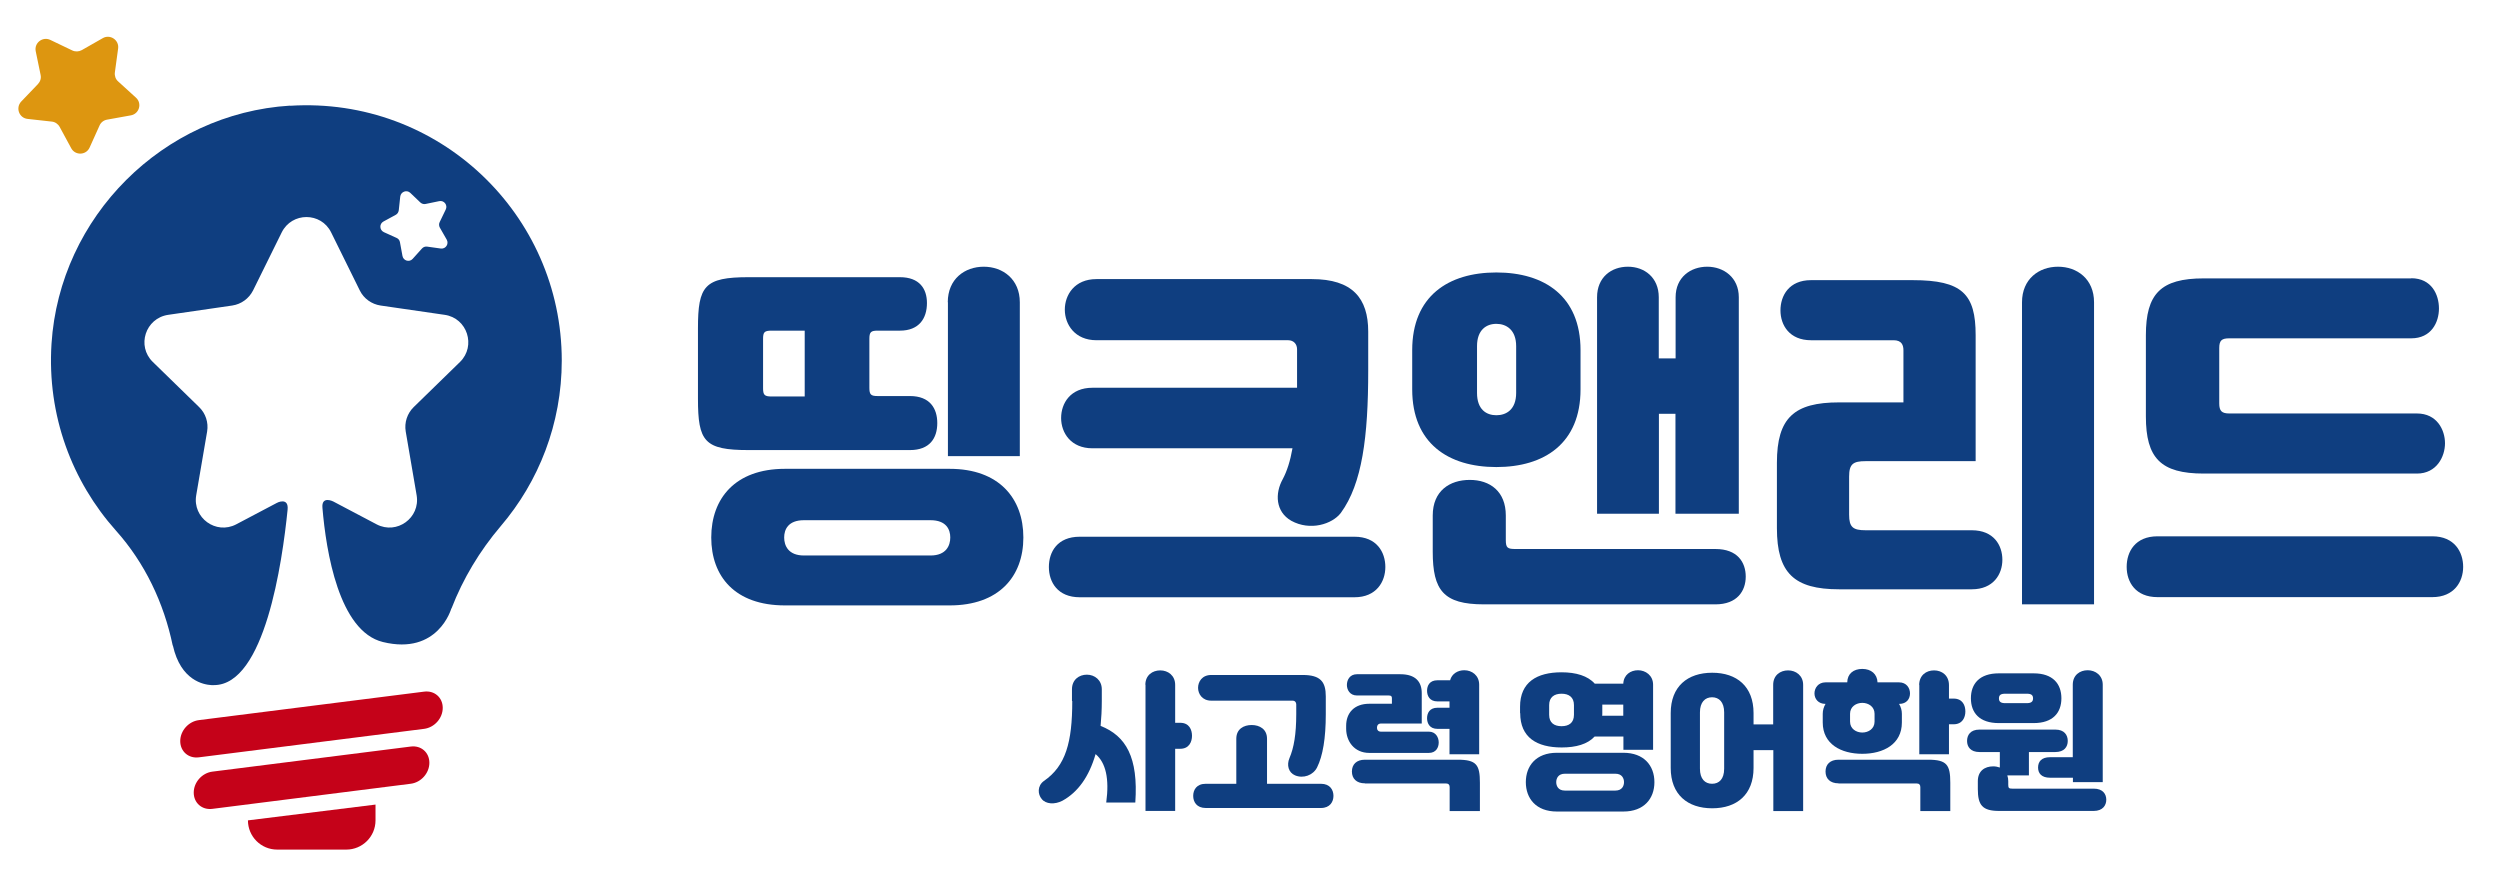 <svg width="136" height="48" viewBox="0 0 136 48" fill="none" xmlns="http://www.w3.org/2000/svg">
<path d="M18.829 46.218H15.079C14.195 46.218 13.488 45.503 13.488 44.628L20.428 43.769V44.628C20.428 45.511 19.713 46.218 18.837 46.218H18.829Z" fill="#C50219"/>
<path d="M15.782 5.746C8.866 6.171 3.244 11.794 2.802 18.701C2.553 22.612 3.927 26.195 6.304 28.861C7.887 30.628 8.915 32.805 9.396 35.118H9.405C9.83 37.029 11.083 37.246 11.501 37.27H11.637C14.4 37.27 15.356 30.596 15.645 27.729C15.717 27.022 15.059 27.351 15.059 27.359L12.85 28.524C11.75 29.102 10.465 28.17 10.674 26.942L11.268 23.472C11.348 22.982 11.188 22.492 10.834 22.147L8.312 19.689C7.421 18.821 7.911 17.311 9.148 17.127L12.633 16.621C13.123 16.548 13.541 16.243 13.766 15.801L15.324 12.645C15.878 11.528 17.468 11.528 18.015 12.645L19.573 15.801C19.79 16.243 20.215 16.548 20.705 16.621L24.191 17.127C25.42 17.303 25.91 18.821 25.026 19.689L22.504 22.147C22.151 22.492 21.99 22.99 22.071 23.472L22.665 26.942C22.874 28.17 21.589 29.102 20.488 28.524L18.127 27.279C18.127 27.279 17.477 26.95 17.541 27.632C17.741 30.01 18.44 34.339 20.826 34.925C23.838 35.664 24.552 33.102 24.552 33.102H24.561C25.187 31.48 26.095 29.97 27.235 28.628C29.307 26.203 30.56 23.054 30.56 19.616C30.56 11.649 23.854 5.248 15.782 5.754V5.746ZM23.982 13.52L23.235 13.416C23.131 13.4 23.026 13.44 22.954 13.52L22.448 14.083C22.271 14.283 21.942 14.187 21.894 13.922L21.757 13.175C21.741 13.071 21.669 12.982 21.573 12.942L20.882 12.629C20.641 12.516 20.625 12.179 20.858 12.051L21.524 11.689C21.621 11.641 21.677 11.545 21.693 11.44L21.773 10.693C21.806 10.428 22.127 10.308 22.32 10.492L22.866 11.014C22.946 11.087 23.051 11.119 23.155 11.095L23.894 10.942C24.159 10.886 24.368 11.159 24.247 11.4L23.918 12.083C23.87 12.179 23.878 12.291 23.926 12.38L24.303 13.039C24.432 13.271 24.247 13.553 23.982 13.52Z" fill="#0F3E80"/>
<path d="M6.426 2.638L6.249 3.939C6.225 4.124 6.289 4.309 6.426 4.429L7.397 5.313C7.743 5.626 7.574 6.196 7.116 6.276L5.823 6.509C5.639 6.541 5.486 6.662 5.414 6.831L4.875 8.027C4.683 8.453 4.088 8.469 3.872 8.059L3.245 6.903C3.157 6.742 2.996 6.63 2.811 6.614L1.502 6.469C1.036 6.421 0.836 5.859 1.157 5.521L2.064 4.574C2.193 4.437 2.249 4.252 2.209 4.076L1.944 2.791C1.848 2.333 2.321 1.971 2.739 2.172L3.928 2.742C4.096 2.823 4.289 2.815 4.45 2.726L5.59 2.076C5.992 1.843 6.49 2.18 6.426 2.638Z" fill="#DD9610"/>
<path d="M23.073 39.649L10.817 41.199C10.255 41.271 9.805 40.878 9.805 40.315C9.805 39.753 10.255 39.247 10.817 39.175L23.073 37.625C23.635 37.553 24.085 37.946 24.085 38.508C24.085 39.071 23.635 39.577 23.073 39.649Z" fill="#C50219"/>
<path d="M22.346 42.636L11.551 44.002C10.989 44.074 10.539 43.68 10.539 43.118C10.539 42.556 10.989 42.05 11.551 41.977L22.346 40.612C22.908 40.54 23.358 40.933 23.358 41.496C23.358 42.058 22.908 42.564 22.346 42.636Z" fill="#C50219"/>
<path d="M100.592 28.002C100.592 28.685 100.808 28.846 101.491 28.846H107.266C108.463 28.846 108.929 29.665 108.929 30.452C108.929 31.239 108.439 32.058 107.266 32.058H100.045C97.604 32.058 96.664 31.175 96.664 28.733V25.175C96.664 22.725 97.604 21.89 100.045 21.89H103.547V19.055C103.547 18.798 103.467 18.509 103.017 18.509H98.519C97.347 18.509 96.857 17.689 96.857 16.886C96.857 16.083 97.323 15.24 98.519 15.24H104.053C106.752 15.24 107.475 16.003 107.475 18.235V25.087H101.491C100.808 25.087 100.592 25.239 100.592 25.93V28.018V28.002ZM109.997 32.877V16.445C109.997 15.175 110.921 14.509 111.957 14.509C112.993 14.509 113.916 15.175 113.916 16.445V32.877H110.005H109.997Z" fill="#0F3E80"/>
<path d="M132.317 29.175C133.53 29.175 133.996 30.035 133.996 30.838C133.996 31.641 133.506 32.484 132.317 32.484H117.37C116.173 32.484 115.691 31.665 115.691 30.838C115.691 30.011 116.157 29.175 117.37 29.175H132.317ZM131.169 15.136C132.285 15.136 132.679 16.035 132.679 16.782C132.679 17.529 132.269 18.405 131.169 18.405H121.274C120.864 18.405 120.727 18.517 120.727 18.935V21.947C120.727 22.356 120.864 22.493 121.274 22.493H131.482C132.574 22.493 133.008 23.392 133.008 24.115C133.008 24.838 132.558 25.762 131.482 25.762H119.884C117.539 25.762 116.736 24.919 116.736 22.654V18.236C116.736 15.987 117.539 15.144 119.884 15.144H131.169V15.136Z" fill="#0F3E80"/>
<path d="M76.824 19.047C76.824 16.115 78.784 14.822 81.402 14.822C84.021 14.822 85.981 16.115 85.981 19.047V21.183C85.981 24.115 84.021 25.408 81.402 25.408C78.784 25.408 76.824 24.115 76.824 21.183V19.047ZM80.72 32.877C78.527 32.877 77.941 32.114 77.941 30.018V28.042C77.941 26.709 78.856 26.107 79.957 26.107C81.057 26.107 81.916 26.733 81.916 28.042V29.376C81.916 29.809 82.013 29.866 82.447 29.866H93.322C94.518 29.866 94.968 30.588 94.968 31.367C94.968 32.147 94.502 32.877 93.322 32.877H80.72ZM80.35 21.376C80.35 22.276 80.856 22.589 81.402 22.589C81.948 22.589 82.479 22.276 82.479 21.376V18.83C82.479 17.946 81.948 17.617 81.402 17.617C80.856 17.617 80.35 17.946 80.35 18.83V21.376ZM91.161 22.509H90.245V27.946H86.88V16.171C86.88 15.079 87.659 14.509 88.559 14.509C89.458 14.509 90.237 15.095 90.237 16.171V19.497H91.153V16.171C91.153 15.079 91.972 14.509 92.872 14.509C93.771 14.509 94.591 15.095 94.591 16.171V27.946H91.145V22.509H91.161Z" fill="#0F3E80"/>
<path d="M40.724 24.484C38.314 24.484 37.969 24.018 37.969 21.689V17.858C37.969 15.553 38.322 15.079 40.724 15.079H48.956C50.017 15.079 50.426 15.706 50.426 16.485C50.426 17.328 49.992 17.987 48.956 17.987H47.743C47.374 17.987 47.294 18.067 47.294 18.436V21.095C47.294 21.464 47.374 21.545 47.743 21.545H49.502C50.595 21.545 50.988 22.227 50.988 23.015C50.988 23.834 50.579 24.484 49.502 24.484H40.716H40.724ZM42.7 32.934C39.977 32.934 38.692 31.352 38.692 29.239C38.692 27.127 39.985 25.504 42.7 25.504H51.663C54.346 25.504 55.671 27.111 55.671 29.239C55.671 31.367 54.338 32.934 51.663 32.934H42.7ZM41.977 21.569H43.776V17.987H41.977C41.583 17.987 41.511 18.067 41.511 18.436V21.119C41.511 21.488 41.591 21.569 41.977 21.569ZM50.619 30.219C51.478 30.219 51.695 29.673 51.695 29.239C51.695 28.805 51.478 28.299 50.619 28.299H43.736C42.876 28.299 42.659 28.805 42.659 29.239C42.659 29.673 42.876 30.219 43.736 30.219H50.619ZM51.559 16.445C51.559 15.175 52.482 14.509 53.518 14.509C54.554 14.509 55.478 15.191 55.478 16.445V24.814H51.567V16.445H51.559Z" fill="#0F3E80"/>
<path d="M73.684 29.198C74.897 29.198 75.363 30.041 75.363 30.845C75.363 31.648 74.873 32.491 73.684 32.491H58.737C57.541 32.491 57.059 31.672 57.059 30.845C57.059 30.017 57.524 29.198 58.737 29.198H73.684ZM70.303 24.387H59.428C58.255 24.387 57.725 23.544 57.725 22.741C57.725 21.937 58.231 21.094 59.428 21.094H70.56V18.998C70.56 18.725 70.383 18.508 70.07 18.508H59.645C58.472 18.508 57.926 17.648 57.926 16.845C57.926 16.042 58.456 15.183 59.645 15.183H71.363C73.572 15.183 74.431 16.219 74.431 18.042V20.17C74.431 23.753 74.102 26.315 72.945 27.897C72.472 28.523 71.267 28.893 70.247 28.331C69.387 27.841 69.347 26.845 69.781 26.066C70.014 25.632 70.191 25.07 70.311 24.387H70.303Z" fill="#0F3E80"/>
<path d="M58.315 38.131V37.497C58.315 36.975 58.701 36.702 59.126 36.702C59.552 36.702 59.938 36.999 59.938 37.497V38.123C59.938 38.605 59.914 39.063 59.873 39.489C61.255 40.035 61.929 41.2 61.761 43.657H60.179C60.355 42.356 60.154 41.489 59.6 41.023C59.247 42.244 58.645 43.095 57.793 43.561C57.376 43.778 56.886 43.746 56.669 43.464C56.452 43.215 56.42 42.75 56.789 42.485C57.978 41.665 58.331 40.38 58.331 38.139L58.315 38.131ZM62.307 37.256C62.307 36.734 62.693 36.469 63.118 36.469C63.544 36.469 63.929 36.75 63.929 37.256V39.32H64.203C64.701 39.32 64.845 39.706 64.845 40.027C64.845 40.348 64.692 40.734 64.203 40.734H63.929V44.115H62.315V37.248L62.307 37.256Z" fill="#0F3E80"/>
<path d="M67.255 42.638V40.188C67.255 39.658 67.657 39.441 68.091 39.441C68.525 39.441 68.926 39.666 68.926 40.188V42.638H71.858C72.356 42.638 72.54 42.975 72.54 43.297C72.54 43.618 72.348 43.955 71.858 43.955H65.593C65.103 43.955 64.91 43.626 64.91 43.297C64.91 42.968 65.095 42.638 65.593 42.638H67.263H67.255ZM70.516 38.831V38.317C70.516 38.205 70.444 38.116 70.316 38.116H65.89C65.4 38.116 65.175 37.747 65.175 37.417C65.175 37.088 65.392 36.719 65.89 36.719H70.87C71.834 36.719 72.123 37.088 72.123 37.883V38.847C72.123 40.164 71.962 41.12 71.649 41.747C71.432 42.18 70.894 42.365 70.452 42.18C70.091 42.028 69.986 41.618 70.147 41.241C70.388 40.678 70.516 39.94 70.516 38.839V38.831Z" fill="#0F3E80"/>
<path d="M74.492 40.959C73.664 40.959 73.231 40.316 73.231 39.642V39.481C73.231 38.79 73.664 38.284 74.492 38.284H75.72V37.987C75.72 37.883 75.688 37.834 75.544 37.834H73.817C73.431 37.834 73.271 37.521 73.271 37.264C73.271 36.975 73.439 36.678 73.817 36.678H76.178C77.013 36.678 77.343 37.095 77.343 37.706V39.36H75.126C74.981 39.36 74.909 39.457 74.909 39.561V39.609C74.909 39.714 74.981 39.802 75.126 39.802H77.728C78.106 39.802 78.266 40.115 78.266 40.389C78.266 40.662 78.122 40.959 77.728 40.959H74.492ZM74.251 42.613C73.793 42.613 73.544 42.356 73.544 41.971C73.544 41.585 73.793 41.328 74.251 41.328H79.302C80.323 41.328 80.507 41.609 80.507 42.581V44.123H78.861V42.814C78.861 42.694 78.796 42.621 78.668 42.621H74.258L74.251 42.613ZM78.853 39.65H78.194C77.776 39.65 77.632 39.352 77.632 39.071C77.632 38.798 77.768 38.501 78.194 38.501H78.853V38.156H78.194C77.776 38.156 77.632 37.858 77.632 37.577C77.632 37.304 77.768 37.007 78.194 37.007H78.885C78.981 36.646 79.311 36.461 79.656 36.461C80.074 36.461 80.467 36.742 80.467 37.248V41.031H78.853V39.642V39.65Z" fill="#0F3E80"/>
<path d="M82.691 38.798V38.445C82.691 37.111 83.607 36.573 84.948 36.573C85.736 36.573 86.378 36.766 86.755 37.192H88.306C88.33 36.71 88.699 36.461 89.109 36.461C89.518 36.461 89.928 36.742 89.928 37.248V40.79H88.314V40.067H86.748C86.362 40.485 85.736 40.662 84.956 40.662C83.607 40.662 82.699 40.123 82.699 38.79L82.691 38.798ZM84.691 40.951H88.314C89.43 40.951 90 41.65 90 42.549C90 43.449 89.43 44.147 88.314 44.147H84.691C83.559 44.147 83.005 43.432 83.005 42.549C83.005 41.666 83.559 40.951 84.691 40.951ZM85.623 38.886V38.356C85.623 37.931 85.35 37.738 84.948 37.738C84.547 37.738 84.274 37.931 84.274 38.356V38.886C84.274 39.32 84.547 39.505 84.948 39.505C85.35 39.505 85.623 39.32 85.623 38.886ZM85.125 43.007H87.88C88.241 43.007 88.346 42.75 88.346 42.549C88.346 42.348 88.241 42.091 87.88 42.091H85.125C84.764 42.091 84.659 42.348 84.659 42.549C84.659 42.75 84.764 43.007 85.125 43.007ZM87.157 38.935H88.306V38.332H87.165V38.798C87.165 38.846 87.165 38.895 87.157 38.935Z" fill="#0F3E80"/>
<path d="M96.461 40.806H95.393V41.778C95.393 43.224 94.485 43.971 93.144 43.971C91.802 43.971 90.887 43.224 90.887 41.778V38.79C90.887 37.344 91.802 36.597 93.144 36.597C94.485 36.597 95.393 37.344 95.393 38.79V39.408H96.461V37.256C96.461 36.734 96.846 36.469 97.272 36.469C97.698 36.469 98.091 36.75 98.091 37.256V44.123H96.469V40.806H96.461ZM92.477 41.818C92.477 42.372 92.75 42.637 93.136 42.637C93.521 42.637 93.794 42.38 93.794 41.818V38.75C93.794 38.204 93.521 37.931 93.136 37.931C92.75 37.931 92.477 38.204 92.477 38.75V41.818Z" fill="#0F3E80"/>
<path d="M99.157 39.304V38.83C99.157 38.638 99.213 38.453 99.309 38.292C98.908 38.292 98.707 38.011 98.707 37.722C98.707 37.433 98.908 37.12 99.309 37.12H100.49C100.498 36.654 100.827 36.389 101.309 36.389C101.791 36.389 102.121 36.67 102.137 37.12H103.309C103.719 37.12 103.904 37.433 103.904 37.722C103.904 38.011 103.727 38.292 103.317 38.292H103.309C103.406 38.453 103.462 38.638 103.462 38.83V39.304C103.462 40.485 102.458 41.007 101.309 41.007C100.161 41.007 99.157 40.485 99.157 39.304ZM100.016 42.613C99.558 42.613 99.309 42.356 99.309 41.971C99.309 41.585 99.558 41.328 100.016 41.328H104.892C105.912 41.328 106.096 41.609 106.096 42.581V44.123H104.466V42.814C104.466 42.694 104.402 42.621 104.273 42.621H100.016V42.613ZM101.976 39.256V38.83C101.976 38.437 101.639 38.236 101.309 38.236C100.98 38.236 100.643 38.437 100.643 38.83V39.256C100.643 39.65 100.98 39.85 101.309 39.85C101.639 39.85 101.976 39.65 101.976 39.256ZM104.402 37.272C104.402 36.742 104.779 36.469 105.213 36.469C105.647 36.469 106.024 36.75 106.024 37.272V38.003H106.273C106.771 38.003 106.916 38.381 106.916 38.702C106.916 39.023 106.763 39.401 106.273 39.401H106.024V41.031H104.41V37.264L104.402 37.272Z" fill="#0F3E80"/>
<path d="M109.201 42.196C109.233 42.284 109.249 42.38 109.249 42.501V42.694C109.249 42.87 109.289 42.902 109.466 42.902H113.899C114.397 42.902 114.582 43.2 114.582 43.505C114.582 43.81 114.389 44.115 113.899 44.115H108.751C107.835 44.115 107.594 43.794 107.594 42.926V42.493C107.594 41.939 107.972 41.69 108.429 41.69C108.558 41.69 108.678 41.714 108.791 41.754V40.911H107.682C107.201 40.911 107.008 40.629 107.008 40.308C107.008 39.987 107.193 39.69 107.682 39.69H111.811C112.301 39.69 112.486 39.987 112.486 40.308C112.486 40.629 112.293 40.911 111.811 40.911H110.373V42.18H109.201V42.196ZM108.735 39.336C107.682 39.336 107.217 38.774 107.217 37.987C107.217 37.2 107.682 36.63 108.735 36.63H110.63C111.674 36.63 112.14 37.2 112.14 37.987C112.14 38.774 111.674 39.336 110.63 39.336H108.735ZM109.08 37.738C108.831 37.738 108.743 37.818 108.743 37.995C108.743 38.156 108.823 38.252 109.08 38.252H110.261C110.51 38.252 110.598 38.156 110.598 37.995C110.598 37.826 110.518 37.738 110.261 37.738H109.08ZM112.759 42.308H111.522C111.056 42.308 110.871 42.067 110.871 41.754C110.871 41.441 111.048 41.192 111.522 41.192H112.759V37.248C112.759 36.726 113.144 36.461 113.57 36.461C113.995 36.461 114.389 36.742 114.389 37.248V42.549H112.767V42.308H112.759Z" fill="#0F3E80"/>
</svg>
